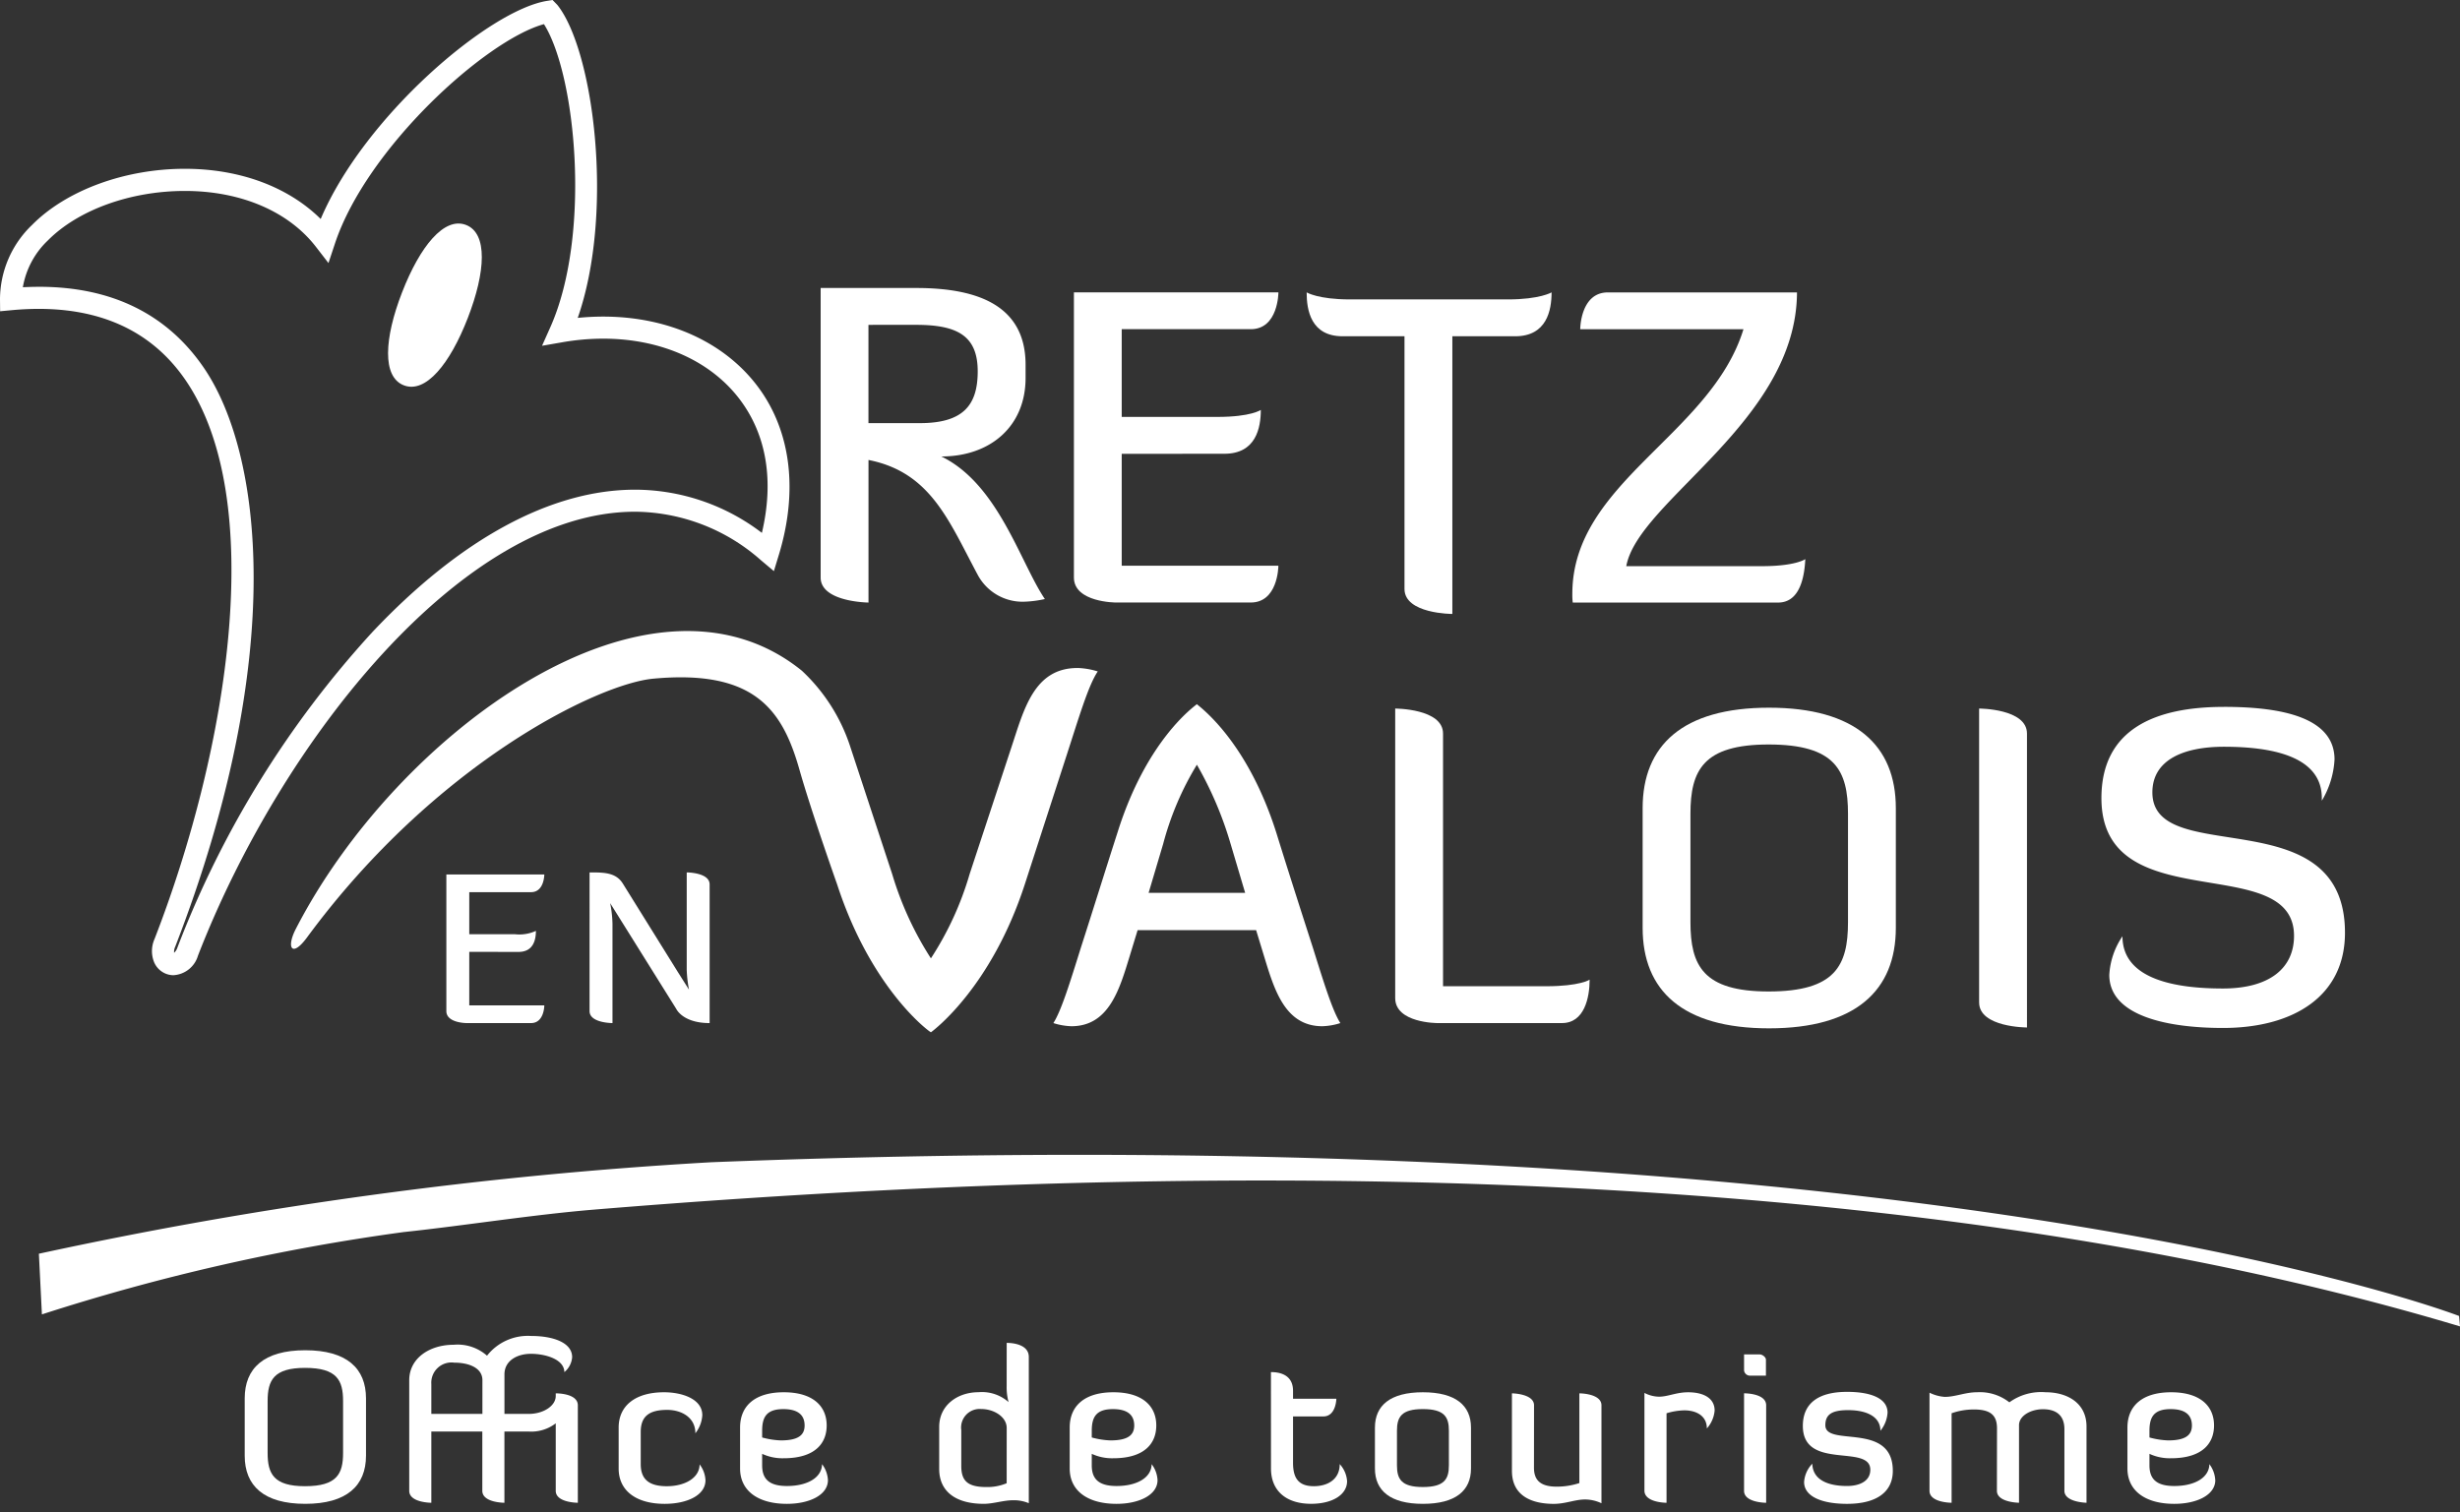 <svg id="logo" xmlns="http://www.w3.org/2000/svg" xmlns:xlink="http://www.w3.org/1999/xlink" width="233.735" height="143.706" viewBox="0 0 233.735 143.706">
  <rect x="0" y="0" width="233.735" height="143.706" fill="#333333" stroke="none"/>
  <defs>
    <clipPath id="clip-path">
      <rect id="Rectangle_10" data-name="Rectangle 10" width="233.735" height="143.706" fill="#fff"/>
    </clipPath>
  </defs>
  <g id="Groupe_4" data-name="Groupe 4" clip-path="url(#clip-path)">
    <path id="Tracé_47" data-name="Tracé 47" d="M3.813,119.885a198.738,198.738,0,0,1,34.435-7.832l.02,0c5.714-.608,12.172-1.644,18.017-2.127,75.434-6.222,134.6-1.695,177.28,11.1l-.086-.989s-49.458-19.186-166.062-14.612a411.238,411.238,0,0,0-63.892,8.695Z" transform="translate(0.169 5.034)" fill="#fff"/>
    <path id="Tracé_48" data-name="Tracé 48" d="M85.861,42.126c5.42,2.628,7.5,10.092,9.84,13.552a10.382,10.382,0,0,1-1.876.249,4.827,4.827,0,0,1-4.5-2.542c-2.752-5.128-4.463-9.758-10.382-10.925V56.012s-4.545-.042-4.545-2.378V26.116h9.092c6.044,0,10.379,1.793,10.379,7.3v1.251c0,4.585-3.335,7.46-8,7.46M78.939,29.62v9.34h4.877c4.087,0,5.505-1.667,5.505-4.92,0-3.338-1.876-4.421-5.836-4.421Z" transform="translate(3.576 1.255)" fill="#fff"/>
    <path id="Tracé_49" data-name="Tracé 49" d="M101.9,41.859V52.489h14.885c0,.209-.086,3.5-2.627,3.5h-12.8s-4,0-4-2.377v-27.1h19.431s0,3.5-2.627,3.5H101.9v8.337h9.089c3.208,0,4.127-.666,4.127-.666,0,1.707-.459,4.169-3.46,4.169Z" transform="translate(4.679 1.274)" fill="#fff"/>
    <path id="Tracé_50" data-name="Tracé 50" d="M132.3,30.685V57.075s-4.547,0-4.547-2.375V30.685h-5.879c-3,0-3.418-2.462-3.418-4.171,0,0,1.085.668,4.086.668H137.6c3,0,4.128-.668,4.128-.668,0,1.709-.459,4.171-3.46,4.171Z" transform="translate(5.694 1.274)" fill="#fff"/>
    <path id="Tracé_51" data-name="Tracé 51" d="M42.642,86.652v5.09h7.13c0,.1-.041,1.679-1.259,1.679H42.381s-1.916,0-1.916-1.139V79.3h9.307s0,1.679-1.259,1.679H42.642v4h4.352a3.789,3.789,0,0,0,1.979-.32c0,.816-.217,2-1.657,2Z" transform="translate(1.945 3.812)" fill="#fff"/>
    <path id="Tracé_52" data-name="Tracé 52" d="M61.837,88.579l1.06,1.677a12.1,12.1,0,0,1-.217-1.877V79.111s2.176,0,2.176,1.14V93.431c-2.576,0-3.175-1.356-3.175-1.356L55.406,82.03a11.373,11.373,0,0,1,.22,1.956v9.445s-2.178,0-2.178-1.136V79.111c1.358,0,2.5,0,3.158,1.057Z" transform="translate(2.569 3.803)" fill="#fff"/>
    <path id="Tracé_53" data-name="Tracé 53" d="M101.1,60.736c-4.152,0-5.094,4.011-6.274,7.546L90.862,80.313a29.945,29.945,0,0,1-3.68,8.017A31.2,31.2,0,0,1,83.5,80.313L79.541,68.282a17.124,17.124,0,0,0-4.618-7.287c-14.472-11.706-38.518,5.9-48.1,24.569-.894,1.748-.366,2.733,1.065.8C40.061,69.8,55.536,62.241,60.8,61.75c9.687-.9,12.3,3.022,13.9,8.68C75.83,74.413,78.271,81.3,78.271,81.3c3.159,9.717,8.488,13.82,8.912,14.057.333-.237,5.756-4.34,8.918-14.057l3.913-12.075c1.228-3.776,2.121-6.84,3.022-8.162a7.112,7.112,0,0,0-1.936-.33" transform="translate(1.268 2.751)" fill="#fff"/>
    <path id="Tracé_54" data-name="Tracé 54" d="M116.677,76.07c1.125,3.629,2.292,7.256,3.46,10.882,1.044,3.335,1.876,6.047,2.627,7.212a6.222,6.222,0,0,1-1.71.3c-3.585,0-4.586-3.547-5.545-6.674l-.75-2.458H103.5l-.75,2.458c-.959,3.127-1.959,6.674-5.544,6.674a6.224,6.224,0,0,1-1.711-.3c.751-1.164,1.585-3.877,2.628-7.212,1.168-3.626,2.292-7.253,3.46-10.882,2.753-8.8,7.256-11.964,7.548-12.215.25.252,4.754,3.418,7.546,12.215m-10.756,1.085-1.376,4.629h9.171l-1.375-4.629a34.547,34.547,0,0,0-3.209-7.546,28.36,28.36,0,0,0-3.21,7.546" transform="translate(4.59 3.069)" fill="#fff"/>
    <path id="Tracé_55" data-name="Tracé 55" d="M130.484,94.145s-4,0-4-2.376V64.253s4.545,0,4.545,2.375V90.644h9.8c3.212,0,4.129-.625,4.129-.625,0,1.706-.5,4.125-2.627,4.125Z" transform="translate(6.08 3.088)" fill="#fff"/>
    <path id="Tracé_56" data-name="Tracé 56" d="M172.973,85.1c0,5.961-3.835,9.548-12.05,9.548s-12.007-3.586-12.007-9.548V73.722c0-5.961,3.794-9.548,12.007-9.548s12.05,3.586,12.05,9.548Zm-4.545-10.842c0-4.125-1.208-6.587-7.544-6.587-6.214,0-7.425,2.462-7.425,6.587v10.3c0,4.129,1.211,6.587,7.425,6.587,6.336,0,7.544-2.458,7.544-6.587Z" transform="translate(7.158 3.085)" fill="#fff"/>
    <path id="Tracé_57" data-name="Tracé 57" d="M179.421,64.253s4.547,0,4.547,2.376V94.563s-4.547,0-4.547-2.376Z" transform="translate(8.624 3.088)" fill="#fff"/>
    <path id="Tracé_58" data-name="Tracé 58" d="M202.155,64.1c5.585,0,10.5,1.042,10.5,5a8.457,8.457,0,0,1-1.207,3.918v-.248c0-4-4.794-4.88-9.3-4.88-3.838,0-6.8,1.251-6.8,4.338,0,7.3,18.3.459,18.3,13.34,0,6.047-4.92,9.049-11.593,9.049-5.129,0-10.8-1.086-10.8-5.045a7.222,7.222,0,0,1,1.251-3.669c0,4.168,5.21,4.963,9.545,4.963,4.463,0,6.756-1.959,6.756-5,0-8.172-18.3-1.46-18.3-13.092,0-6.63,5.211-8.672,11.634-8.672" transform="translate(9.158 3.081)" fill="#fff"/>
    <path id="Tracé_59" data-name="Tracé 59" d="M142.582,55.992a5.86,5.86,0,0,1-.04-.833c0-10.591,13.174-15.093,16.259-25.142H143.292s0-3.5,2.624-3.5h17.971c-.043,12.257-15.093,19.8-16.219,26.017h12.925c3.169,0,4.085-.668,4.085-.668-.083,1.667-.5,4.128-2.585,4.128Z" transform="translate(6.852 1.274)" fill="#fff"/>
    <g id="lys">
      <path id="Tracé_60" data-name="Tracé 60" d="M16.491,92.683a1.986,1.986,0,0,1-.72-.135,2.03,2.03,0,0,1-1.124-1.09,2.827,2.827,0,0,1,.041-2.228C21.76,70.986,25.41,47.488,17.626,36.123c-3.489-5.095-9.048-7.33-16.481-6.647l-1.133.106L0,28.443a9.821,9.821,0,0,1,3.051-7.069c3.254-3.289,8.814-5.332,14.512-5.332,5.226,0,9.826,1.719,12.908,4.771C34.616,11.052,46.445.982,51.964.086L52.5,0l.46.473c3.469,4.37,5.42,19.73,1.933,29.739a24.226,24.226,0,0,1,2.421-.123c6.2,0,11.575,2.449,14.736,6.719,3.11,4.2,3.8,9.863,1.944,15.949l-.464,1.521L72.31,53.253a18.239,18.239,0,0,0-11.97-4.619c-16.349,0-33.6,21.739-41.53,42.192a2.58,2.58,0,0,1-2.319,1.856M3.716,27.257c6.887,0,12.149,2.585,15.64,7.681,5.486,8.01,8.067,27.234-2.714,55.05a1.108,1.108,0,0,0-.1.563,1.092,1.092,0,0,0,.309-.48A94.259,94.259,0,0,1,35.368,60.087c8.353-8.862,16.988-13.548,24.972-13.548a19.915,19.915,0,0,1,12.05,4.106c1.155-4.9.463-9.225-2.029-12.589-2.763-3.73-7.52-5.87-13.052-5.87a22.655,22.655,0,0,0-3.873.341l-1.934.336.8-1.794c3.888-8.756,2.434-23.944-.618-28.775C46.166,3.808,34.856,14.046,31.83,23.133L31.209,25l-1.2-1.553c-2.611-3.371-7.147-5.3-12.445-5.3-5.158,0-10.146,1.8-13.021,4.709A7.975,7.975,0,0,0,2.172,27.3c.524-.027,1.042-.042,1.545-.042" transform="translate(0)" fill="#fff"/>
      <path id="Tracé_61" data-name="Tracé 61" d="M36.68,35.647c-2.072-.8-1.871-4.449-.17-8.831s4.007-7.213,6.079-6.411,1.868,4.451.17,8.835-4.01,7.21-6.079,6.407" transform="translate(1.691 0.974)" fill="#fff"/>
    </g>
    <path id="Tracé_62" data-name="Tracé 62" d="M33.709,132.466c0,2.858-1.838,4.573-5.772,4.573s-5.752-1.715-5.752-4.573v-5.452c0-2.857,1.817-4.572,5.752-4.572s5.772,1.715,5.772,4.572Zm-2.178-5.193c0-1.977-.579-3.155-3.615-3.155-2.975,0-3.554,1.178-3.554,3.155v4.934c0,1.978.579,3.156,3.554,3.156,3.036,0,3.615-1.178,3.615-3.156Z" transform="translate(1.066 5.885)" fill="#fff"/>
    <path id="Tracé_63" data-name="Tracé 63" d="M46.144,130.232V137s-2.1,0-2.1-1.136v-5.633H39.2V137s-2.1,0-2.1-1.136V125.358c0-2.116,1.958-3.375,4.215-3.375a4.225,4.225,0,0,1,3.176,1.039,4.935,4.935,0,0,1,4.172-1.877c2.178,0,3.916.66,3.916,2.016a2.027,2.027,0,0,1-.739,1.42c-.02-1.24-1.838-1.738-3.177-1.738-1.317,0-2.516.657-2.516,1.955v3.756h2.317c1.378,0,2.556-.761,2.556-1.7V126.6c.06,0,2.1-.02,2.1,1.139V137s-2.1,0-2.1-1.136v-6.414a3.817,3.817,0,0,1-2.556.781ZM39.2,128.555h4.853V125.3c-.041-1.177-1.378-1.617-2.676-1.617a1.92,1.92,0,0,0-2.177,2.035Z" transform="translate(1.783 5.823)" fill="#fff"/>
    <path id="Tracé_64" data-name="Tracé 64" d="M64.334,134.619c0,1.437-1.779,2.237-3.875,2.237-2.7,0-4.374-1.237-4.374-3.356v-3.893c0-2.1,1.616-3.356,4.314-3.356,1.677,0,3.634.617,3.634,2.178a3.063,3.063,0,0,1-.658,1.718c0-1.518-1.338-2.22-2.677-2.22-1.657,0-2.516.56-2.516,2.1v3.054c0,1.418.759,2.1,2.477,2.1,1.737,0,3.116-.8,3.116-2.077a2.691,2.691,0,0,1,.56,1.518" transform="translate(2.696 6.069)" fill="#fff"/>
    <path id="Tracé_65" data-name="Tracé 65" d="M75.441,134.6c0,1.418-1.758,2.256-3.895,2.256-2.775,0-4.453-1.26-4.453-3.357v-3.891c0-2.1,1.458-3.357,4.153-3.357s4.075,1.26,4.075,3.156c0,1.657-1.059,3.116-4.094,3.116a4.592,4.592,0,0,1-2.037-.42v1.1c0,1.3.678,1.958,2.356,1.958,1.917,0,3.315-.78,3.336-2.077a2.753,2.753,0,0,1,.559,1.518m-6.251-4.054a7.54,7.54,0,0,0,1.776.279c1.678,0,2.258-.519,2.258-1.418,0-.919-.539-1.556-2.018-1.556-1.6,0-2.016.757-2.016,2.058Z" transform="translate(3.225 6.069)" fill="#fff"/>
    <path id="Tracé_66" data-name="Tracé 66" d="M91.558,121.774c.122,0,2.1-.022,2.1,1.337v13.9a3.659,3.659,0,0,0-1.48-.281c-.938,0-1.876.34-2.8.34-2.7,0-4.234-1.2-4.234-3.314v-4c0-2.055,1.738-3.294,3.734-3.294a3.826,3.826,0,0,1,2.857.938,5.32,5.32,0,0,1-.181-1.5Zm0,8.087c0-1.059-1.217-1.8-2.416-1.8a1.763,1.763,0,0,0-1.9,2v3.395c0,1.359.519,2.019,2.376,2.019a4.759,4.759,0,0,0,1.937-.362Z" transform="translate(4.093 5.853)" fill="#fff"/>
    <path id="Tracé_67" data-name="Tracé 67" d="M105.322,134.6c0,1.418-1.757,2.256-3.894,2.256-2.775,0-4.452-1.26-4.452-3.357v-3.891c0-2.1,1.457-3.357,4.152-3.357s4.074,1.26,4.074,3.156c0,1.657-1.059,3.116-4.093,3.116a4.592,4.592,0,0,1-2.037-.42v1.1c0,1.3.678,1.958,2.356,1.958,1.918,0,3.315-.78,3.334-2.077a2.739,2.739,0,0,1,.56,1.518m-6.25-4.054a7.529,7.529,0,0,0,1.776.279c1.678,0,2.258-.519,2.258-1.418,0-.919-.54-1.556-2.019-1.556-1.6,0-2.015.757-2.015,2.058Z" transform="translate(4.661 6.069)" fill="#fff"/>
    <path id="Tracé_68" data-name="Tracé 68" d="M115.219,124.424c.459,0,2.1.039,2.1,1.775v.758h4.115s-.02,1.68-1.238,1.68h-2.877v4.393c0,1.375.44,2.237,1.978,2.237,1.278,0,2.457-.618,2.457-2.1a2.651,2.651,0,0,1,.7,1.618c0,1.3-1.4,2.155-3.415,2.155-2.377,0-3.815-1.236-3.815-3.356Z" transform="translate(5.538 5.981)" fill="#fff"/>
    <path id="Tracé_69" data-name="Tracé 69" d="M133.774,133.5c0,2.1-1.458,3.356-4.572,3.356-3.1,0-4.555-1.259-4.555-3.356v-3.893c0-2.1,1.458-3.356,4.555-3.356,3.114,0,4.572,1.259,4.572,3.356Zm-2.1-3.592c0-1.3-.42-2.058-2.476-2.058-2.04,0-2.458.758-2.458,2.058V133.2c0,1.3.418,2.057,2.458,2.057,2.055,0,2.476-.76,2.476-2.057Z" transform="translate(5.991 6.069)" fill="#fff"/>
    <path id="Tracé_70" data-name="Tracé 70" d="M139.161,133.417c0,1.139.56,1.8,2.157,1.8a6.84,6.84,0,0,0,2.156-.34v-8.527s2.1,0,2.1,1.139v9.307a3.677,3.677,0,0,0-1.556-.359c-.959,0-1.857.417-2.977.417-1.937,0-3.974-.657-3.974-3.136v-7.368s2.1.02,2.1,1.139Z" transform="translate(6.588 6.073)" fill="#fff"/>
    <path id="Tracé_71" data-name="Tracé 71" d="M151.179,128.248v8.507s-2.1,0-2.1-1.158v-9.285a3.087,3.087,0,0,0,1.378.36c.858,0,1.639-.42,2.777-.42,1.4,0,2.514.521,2.514,1.738a2.923,2.923,0,0,1-.738,1.7c0-1.181-.978-1.719-2.137-1.719a6.15,6.15,0,0,0-1.7.279" transform="translate(7.166 6.069)" fill="#fff"/>
    <path id="Tracé_72" data-name="Tracé 72" d="M158.11,122.821h1.5c.239,0,.579.259.579.5v1.518h-1.477a.571.571,0,0,1-.6-.479Zm0,3.694c.078,0,2.1,0,2.1,1.139v9.265s-2.1,0-2.1-1.136Z" transform="translate(7.6 5.904)" fill="#fff"/>
    <path id="Tracé_73" data-name="Tracé 73" d="M167.633,126.214c2.278,0,3.856.618,3.856,1.978a3.016,3.016,0,0,1-.678,1.718c0-1.3-1.239-1.958-3.077-1.958-1.576,0-2.156.437-2.156,1.437,0,2.1,6.41-.378,6.41,4.333,0,1.919-1.418,3.136-4.355,3.136-2.356,0-4.074-.679-4.074-2.077a2.783,2.783,0,0,1,.78-1.737c.04,1.577,1.558,2.118,3.294,2.118,1.259,0,2.218-.5,2.218-1.541,0-2.494-6.411.1-6.411-4.17,0-2.139,1.459-3.236,4.193-3.236" transform="translate(7.856 6.067)" fill="#fff"/>
    <path id="Tracé_74" data-name="Tracé 74" d="M181.336,129.688c0-1.22-.58-1.8-2.178-1.8a6.308,6.308,0,0,0-2.136.359v8.507s-2.1,0-2.1-1.136V126.29a3.821,3.821,0,0,0,1.456.4c1,0,1.939-.44,3.056-.44a4.536,4.536,0,0,1,3.076.958,5.157,5.157,0,0,1,3.457-.958c2.016,0,3.873,1,3.873,3.255v7.248s-2.1-.039-2.1-1.136v-5.853c0-1.336-.8-1.9-2.037-1.9-1.137,0-2.256.6-2.276,1.5v7.388s-2.1-.019-2.1-1.136Z" transform="translate(8.408 6.069)" fill="#fff"/>
    <path id="Tracé_75" data-name="Tracé 75" d="M201.213,134.6c0,1.418-1.758,2.256-3.895,2.256-2.775,0-4.452-1.26-4.452-3.357v-3.891c0-2.1,1.457-3.357,4.153-3.357s4.074,1.26,4.074,3.156c0,1.657-1.059,3.116-4.1,3.116a4.592,4.592,0,0,1-2.035-.42v1.1c0,1.3.678,1.958,2.356,1.958,1.917,0,3.315-.78,3.337-2.077a2.751,2.751,0,0,1,.558,1.518m-6.251-4.054a7.551,7.551,0,0,0,1.776.279c1.678,0,2.258-.519,2.258-1.418,0-.919-.539-1.556-2.018-1.556-1.6,0-2.016.757-2.016,2.058Z" transform="translate(9.271 6.069)" fill="#fff"/>
  </g>
</svg>
